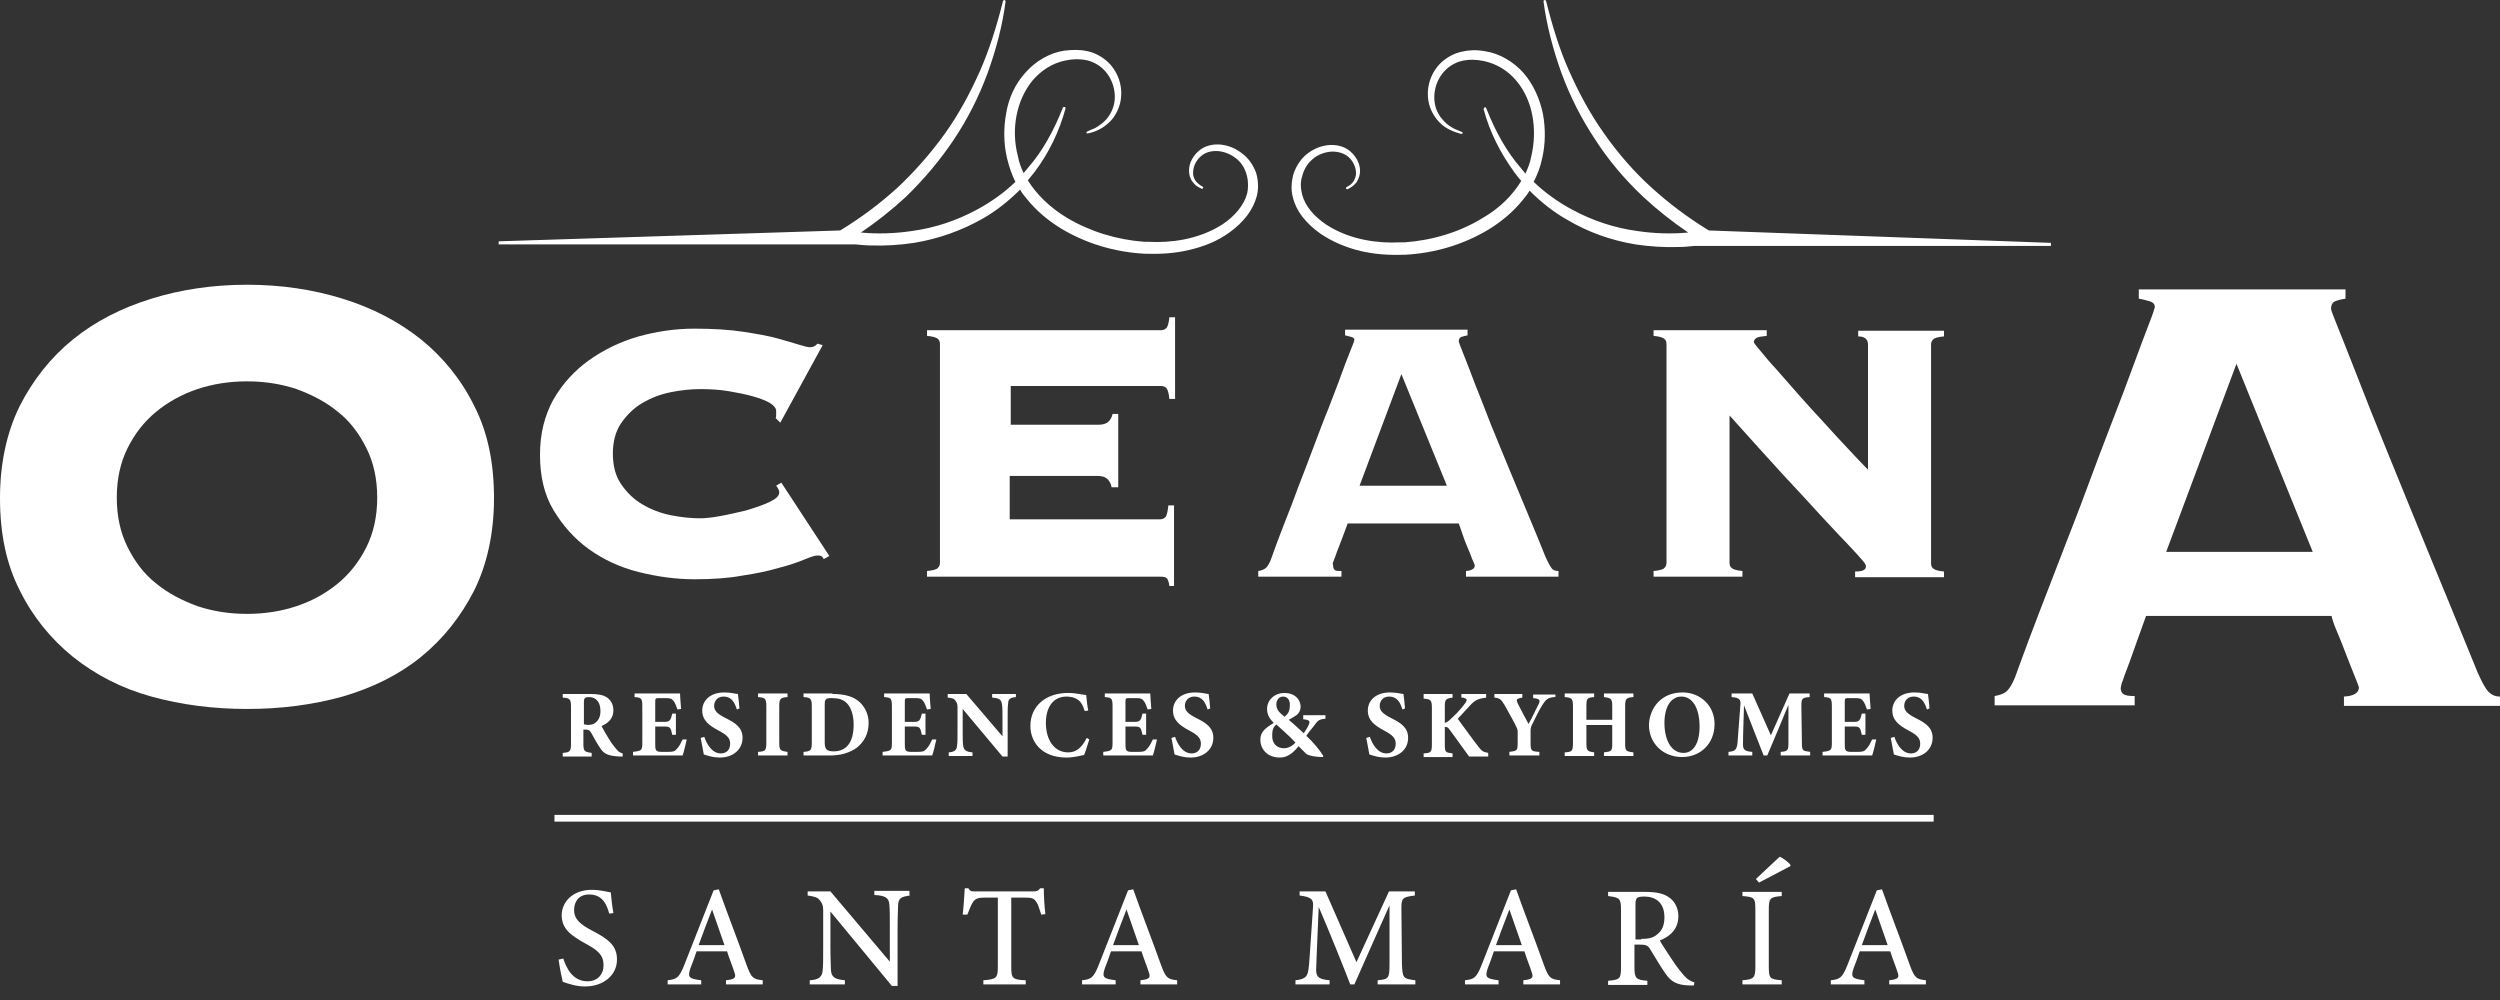 <svg width="150" height="60" viewBox="0 0 150 60" fill="none" xmlns="http://www.w3.org/2000/svg">
<rect x="0" y="0" width="150" height="60" fill="#333333" stroke="none"/>
<path d="M37.361 45.391C37.33 45.391 37.268 45.391 37.175 45.391C36.462 45.36 36.245 45.205 36.059 44.957C35.842 44.647 35.655 44.306 35.469 43.964C35.376 43.809 35.314 43.778 35.128 43.778H35.004V44.615C35.004 45.081 35.066 45.112 35.5 45.174V45.391H33.764V45.174C34.198 45.143 34.26 45.081 34.26 44.615V42.414C34.26 41.949 34.198 41.887 33.764 41.856V41.639H35.407C35.904 41.639 36.214 41.701 36.431 41.856C36.648 42.011 36.803 42.259 36.803 42.631C36.803 43.127 36.462 43.406 36.09 43.561C36.182 43.747 36.4 44.12 36.555 44.367C36.741 44.678 36.896 44.833 36.989 44.957C37.113 45.112 37.175 45.143 37.361 45.205V45.391ZM35.19 43.499C35.438 43.499 35.624 43.468 35.748 43.344C35.934 43.189 36.028 42.972 36.028 42.662C36.028 42.042 35.686 41.825 35.345 41.825C35.19 41.825 35.128 41.856 35.097 41.887C35.066 41.918 35.035 41.98 35.035 42.104V43.468H35.19V43.499Z" fill="white"/>
<path d="M41.205 44.367C41.174 44.523 41.019 45.174 40.957 45.329H37.98V45.112C38.508 45.05 38.539 45.019 38.539 44.553V42.383C38.539 41.887 38.477 41.856 38.074 41.825V41.608H39.934C40.523 41.608 40.74 41.608 40.802 41.608C40.802 41.701 40.833 42.166 40.864 42.538L40.647 42.569C40.585 42.383 40.492 42.135 40.399 42.042C40.306 41.918 40.213 41.887 39.934 41.887H39.562C39.345 41.887 39.314 41.887 39.314 42.104V43.313H39.872C40.182 43.313 40.244 43.22 40.337 42.817H40.554V44.089H40.337C40.244 43.654 40.213 43.592 39.872 43.592H39.314V44.584C39.314 44.988 39.314 45.112 39.686 45.112H40.089C40.399 45.112 40.492 45.081 40.616 44.926C40.771 44.771 40.864 44.553 40.957 44.367H41.205Z" fill="white"/>
<path d="M44.212 42.569C44.088 42.197 43.933 41.794 43.406 41.794C43.065 41.794 42.848 42.042 42.848 42.352C42.848 42.662 43.065 42.848 43.561 43.096C44.181 43.406 44.553 43.685 44.553 44.275C44.553 44.957 43.995 45.453 43.189 45.453C42.817 45.453 42.507 45.36 42.228 45.267C42.197 45.143 42.104 44.553 42.042 44.275L42.259 44.212C42.383 44.584 42.693 45.205 43.251 45.205C43.592 45.205 43.809 44.988 43.809 44.615C43.809 44.275 43.592 44.089 43.127 43.84C42.538 43.53 42.135 43.22 42.135 42.631C42.135 42.042 42.6 41.546 43.468 41.546C43.871 41.546 44.15 41.639 44.274 41.639C44.305 41.856 44.336 42.135 44.367 42.507L44.212 42.569Z" fill="white"/>
<path d="M45.483 45.329V45.112C45.917 45.081 45.98 45.05 45.98 44.553V42.383C45.98 41.918 45.917 41.856 45.483 41.825V41.608H47.251V41.825C46.817 41.856 46.755 41.918 46.755 42.383V44.553C46.755 45.019 46.817 45.05 47.251 45.112V45.329H45.483Z" fill="white"/>
<path d="M49.948 41.639C50.692 41.639 51.219 41.794 51.591 42.135C51.87 42.414 52.118 42.817 52.118 43.375C52.118 44.026 51.839 44.523 51.405 44.864C50.971 45.174 50.444 45.329 49.793 45.329H48.212V45.112C48.646 45.081 48.708 45.019 48.708 44.553V42.383C48.708 41.918 48.646 41.856 48.212 41.825V41.608H49.948V41.639ZM49.483 44.523C49.483 44.926 49.576 45.081 50.01 45.081C50.785 45.081 51.219 44.553 51.219 43.468C51.219 42.91 51.064 42.445 50.816 42.197C50.568 41.949 50.289 41.887 49.886 41.887C49.669 41.887 49.576 41.918 49.545 41.98C49.483 42.042 49.483 42.135 49.483 42.29V44.523Z" fill="white"/>
<path d="M56.181 44.367C56.15 44.523 55.995 45.174 55.932 45.329H52.956V45.112C53.483 45.05 53.514 45.019 53.514 44.553V42.383C53.514 41.887 53.452 41.856 53.049 41.825V41.608H54.909C55.498 41.608 55.715 41.608 55.778 41.608C55.778 41.701 55.809 42.166 55.84 42.538L55.622 42.569C55.56 42.383 55.467 42.135 55.374 42.042C55.281 41.918 55.188 41.887 54.909 41.887H54.537C54.32 41.887 54.289 41.887 54.289 42.104V43.313H54.847C55.157 43.313 55.219 43.22 55.312 42.817H55.529V44.089H55.312C55.219 43.654 55.188 43.592 54.847 43.592H54.289V44.584C54.289 44.988 54.289 45.112 54.661 45.112H55.064C55.374 45.112 55.467 45.081 55.591 44.926C55.746 44.771 55.84 44.553 55.932 44.367H56.181Z" fill="white"/>
<path d="M60.955 41.825C60.614 41.856 60.49 41.949 60.49 42.197C60.459 42.414 60.459 42.6 60.459 43.127V45.391H60.149L57.761 42.538V43.84C57.761 44.337 57.761 44.553 57.792 44.739C57.823 44.988 57.947 45.112 58.35 45.143V45.36H56.924V45.143C57.265 45.112 57.389 45.019 57.42 44.77C57.451 44.553 57.451 44.367 57.451 43.871V42.507C57.451 42.321 57.451 42.197 57.327 42.042C57.234 41.887 57.079 41.887 56.862 41.856V41.639H57.978L60.149 44.181V43.158C60.149 42.662 60.149 42.476 60.118 42.259C60.087 42.011 59.994 41.887 59.529 41.856V41.639H60.955V41.825Z" fill="white"/>
<path d="M65.358 44.367C65.265 44.647 65.141 45.081 65.048 45.298C64.893 45.329 64.428 45.453 63.994 45.453C62.443 45.453 61.823 44.461 61.823 43.561C61.823 42.383 62.722 41.577 64.087 41.577C64.583 41.577 65.017 41.701 65.172 41.701C65.203 41.98 65.234 42.383 65.296 42.631L65.079 42.662C64.955 42.228 64.8 42.011 64.49 41.887C64.366 41.825 64.149 41.794 63.994 41.794C63.156 41.794 62.753 42.476 62.753 43.375C62.753 44.429 63.281 45.143 64.087 45.143C64.552 45.143 64.893 44.895 65.203 44.275L65.358 44.367Z" fill="white"/>
<path d="M69.419 44.367C69.388 44.523 69.233 45.174 69.171 45.329H66.195V45.112C66.722 45.05 66.753 45.019 66.753 44.553V42.383C66.753 41.887 66.691 41.856 66.288 41.825V41.608H68.148C68.737 41.608 68.954 41.608 69.016 41.608C69.016 41.701 69.047 42.166 69.078 42.538L68.861 42.569C68.799 42.383 68.706 42.135 68.613 42.042C68.52 41.918 68.427 41.887 68.148 41.887H67.776C67.559 41.887 67.528 41.887 67.528 42.104V43.313H68.086C68.396 43.313 68.458 43.22 68.551 42.817H68.768V44.089H68.551C68.458 43.654 68.427 43.592 68.086 43.592H67.528V44.584C67.528 44.988 67.528 45.112 67.9 45.112H68.303C68.613 45.112 68.706 45.081 68.83 44.926C68.985 44.771 69.078 44.553 69.171 44.367H69.419Z" fill="white"/>
<path d="M72.457 42.569C72.333 42.197 72.178 41.794 71.651 41.794C71.31 41.794 71.093 42.042 71.093 42.352C71.093 42.662 71.31 42.848 71.806 43.096C72.426 43.406 72.799 43.685 72.799 44.275C72.799 44.957 72.24 45.453 71.434 45.453C71.062 45.453 70.752 45.36 70.473 45.267C70.442 45.143 70.349 44.553 70.287 44.275L70.504 44.212C70.628 44.584 70.938 45.205 71.496 45.205C71.837 45.205 72.054 44.988 72.054 44.615C72.054 44.275 71.837 44.089 71.372 43.84C70.783 43.53 70.38 43.22 70.38 42.631C70.38 42.042 70.845 41.546 71.713 41.546C72.116 41.546 72.395 41.639 72.519 41.639C72.55 41.856 72.581 42.135 72.612 42.507L72.457 42.569Z" fill="white"/>
<path d="M79.496 43.127C79.124 43.158 79.062 43.251 78.876 43.499C78.721 43.716 78.534 43.902 78.379 44.151C78.752 44.492 79.155 44.957 79.403 45.36L79.372 45.422C78.814 45.422 78.442 45.298 78.379 45.236C78.317 45.174 78.132 44.988 77.915 44.771C77.542 45.236 77.201 45.453 76.798 45.453C75.992 45.453 75.62 44.895 75.62 44.398C75.62 43.933 75.868 43.716 76.426 43.375C76.209 43.158 76.023 42.91 76.023 42.538C76.023 42.011 76.457 41.577 77.077 41.577C77.666 41.577 78.038 41.949 78.038 42.414C78.038 42.6 77.945 42.786 77.79 42.91C77.635 43.003 77.511 43.096 77.325 43.189C77.48 43.313 77.821 43.623 78.225 43.995C78.317 43.84 78.442 43.685 78.504 43.53C78.628 43.282 78.597 43.189 78.194 43.158V42.91H79.527V43.127H79.496ZM77.046 44.895C77.294 44.895 77.573 44.739 77.728 44.553C77.325 44.12 77.046 43.902 76.581 43.468C76.395 43.623 76.333 43.809 76.333 44.089C76.302 44.647 76.643 44.895 77.046 44.895ZM76.984 41.794C76.736 41.794 76.581 42.011 76.581 42.259C76.581 42.538 76.705 42.724 77.077 43.003C77.263 42.848 77.387 42.693 77.387 42.352C77.418 42.073 77.294 41.794 76.984 41.794Z" fill="white"/>
<path d="M84.146 42.569C84.022 42.197 83.867 41.794 83.34 41.794C82.999 41.794 82.782 42.042 82.782 42.352C82.782 42.662 82.999 42.848 83.495 43.096C84.115 43.406 84.487 43.685 84.487 44.275C84.487 44.957 83.929 45.453 83.123 45.453C82.751 45.453 82.441 45.36 82.162 45.267C82.131 45.143 82.038 44.553 81.976 44.275L82.193 44.212C82.317 44.584 82.627 45.205 83.185 45.205C83.526 45.205 83.743 44.988 83.743 44.615C83.743 44.275 83.526 44.089 83.061 43.84C82.472 43.53 82.069 43.22 82.069 42.631C82.069 42.042 82.534 41.546 83.402 41.546C83.805 41.546 84.084 41.639 84.208 41.639C84.239 41.856 84.27 42.135 84.301 42.507L84.146 42.569Z" fill="white"/>
<path d="M85.418 41.639H87.154V41.856C86.751 41.918 86.689 41.949 86.689 42.414V43.375C86.813 43.344 86.937 43.251 87.123 43.065C87.526 42.693 87.774 42.383 87.929 42.166C88.053 41.98 88.022 41.918 87.774 41.856H87.681V41.639H89.169V41.856C88.766 41.918 88.549 41.949 88.208 42.321C87.991 42.569 87.712 42.848 87.464 43.127C87.836 43.623 88.27 44.243 88.704 44.802C88.921 45.081 88.983 45.112 89.293 45.174V45.391H88.146C87.898 45.05 87.402 44.367 86.999 43.809C86.875 43.623 86.782 43.592 86.689 43.623V44.647C86.689 45.143 86.72 45.143 87.154 45.205V45.422H85.418V45.205C85.852 45.174 85.913 45.143 85.913 44.647V42.476C85.913 42.011 85.852 41.949 85.418 41.918V41.639Z" fill="white"/>
<path d="M93.262 41.825C92.889 41.856 92.766 41.949 92.549 42.29C92.331 42.631 92.176 42.972 91.897 43.53C91.866 43.623 91.835 43.685 91.835 43.84V44.553C91.835 45.05 91.866 45.081 92.362 45.112V45.329H90.564V45.112C91.029 45.05 91.06 45.05 91.06 44.553V43.902C91.06 43.778 91.029 43.716 90.998 43.654C90.843 43.313 90.626 42.941 90.285 42.321C90.068 41.949 89.975 41.887 89.665 41.856V41.639H91.339V41.856C90.967 41.918 90.967 41.98 91.06 42.197C91.246 42.569 91.494 43.034 91.711 43.437C91.897 43.127 92.145 42.569 92.331 42.228C92.424 42.011 92.393 41.918 91.99 41.887V41.67H93.324V41.825H93.262Z" fill="white"/>
<path d="M98.005 41.825C97.571 41.856 97.509 41.918 97.509 42.383V44.584C97.509 45.05 97.54 45.081 98.005 45.143V45.36H96.238V45.143C96.703 45.081 96.734 45.081 96.734 44.584V43.499H95.184V44.584C95.184 45.05 95.246 45.081 95.649 45.143V45.36H93.882V45.143C94.316 45.112 94.378 45.081 94.378 44.584V42.383C94.378 41.918 94.316 41.856 93.882 41.825V41.608H95.649V41.825C95.215 41.856 95.184 41.918 95.184 42.383V43.189H96.734V42.383C96.734 41.918 96.672 41.887 96.238 41.825V41.608H98.005V41.825Z" fill="white"/>
<path d="M100.951 41.546C102.005 41.546 102.873 42.321 102.873 43.437C102.873 44.647 102.005 45.422 100.92 45.422C99.773 45.422 98.936 44.584 98.936 43.499C98.967 42.507 99.649 41.546 100.951 41.546ZM100.889 41.794C100.3 41.794 99.866 42.352 99.866 43.375C99.866 44.337 100.238 45.174 101.013 45.174C101.571 45.174 101.974 44.647 101.974 43.592C101.974 42.476 101.54 41.794 100.889 41.794Z" fill="white"/>
<path d="M106.842 45.329V45.112C107.276 45.081 107.307 45.019 107.307 44.523V42.29C106.904 43.282 106.439 44.367 106.036 45.329H105.819C105.447 44.398 105.044 43.344 104.641 42.321C104.579 44.12 104.579 44.461 104.579 44.678C104.579 44.988 104.703 45.081 105.137 45.112V45.329H103.71V45.112C104.051 45.081 104.176 45.019 104.238 44.678C104.269 44.492 104.269 44.181 104.424 42.29C104.455 42.011 104.393 41.856 103.896 41.825V41.608H105.137L106.253 44.12L107.369 41.608H108.578V41.825C108.113 41.856 108.082 41.918 108.082 42.383L108.113 44.523C108.113 45.05 108.144 45.05 108.609 45.112V45.329H106.842Z" fill="white"/>
<path d="M112.577 44.367C112.546 44.523 112.391 45.174 112.329 45.329H109.353V45.112C109.88 45.05 109.911 45.019 109.911 44.553V42.383C109.911 41.887 109.849 41.856 109.446 41.825V41.608H111.306C111.895 41.608 112.112 41.608 112.174 41.608C112.174 41.701 112.205 42.166 112.236 42.538L112.019 42.569C111.957 42.383 111.864 42.135 111.771 42.042C111.678 41.918 111.585 41.887 111.306 41.887H110.934C110.717 41.887 110.686 41.887 110.686 42.104V43.313H111.244C111.554 43.313 111.616 43.22 111.709 42.817H111.926V44.089H111.709C111.616 43.654 111.585 43.592 111.244 43.592H110.686V44.584C110.686 44.988 110.686 45.112 111.058 45.112H111.461C111.771 45.112 111.864 45.081 111.988 44.926C112.143 44.771 112.236 44.553 112.329 44.367H112.577Z" fill="white"/>
<path d="M115.616 42.569C115.492 42.197 115.337 41.794 114.81 41.794C114.469 41.794 114.252 42.042 114.252 42.352C114.252 42.662 114.469 42.848 114.965 43.096C115.585 43.406 115.957 43.685 115.957 44.275C115.957 44.957 115.399 45.453 114.593 45.453C114.221 45.453 113.911 45.36 113.632 45.267C113.601 45.143 113.508 44.553 113.446 44.275L113.663 44.212C113.787 44.584 114.097 45.205 114.655 45.205C114.996 45.205 115.213 44.988 115.213 44.615C115.213 44.275 114.996 44.089 114.531 43.84C113.942 43.53 113.539 43.22 113.539 42.631C113.539 42.042 114.004 41.546 114.872 41.546C115.275 41.546 115.554 41.639 115.678 41.639C115.709 41.856 115.74 42.135 115.771 42.507L115.616 42.569Z" fill="white"/>
<path d="M46.538 25.083C46.569 25.021 46.569 24.959 46.569 24.897C46.569 24.835 46.569 24.742 46.569 24.649C46.569 24.494 46.445 24.339 46.197 24.183C45.949 24.029 45.608 23.904 45.174 23.78C44.74 23.657 44.275 23.564 43.717 23.47C43.158 23.377 42.6 23.346 42.011 23.346C41.453 23.346 40.864 23.408 40.244 23.532C39.624 23.657 39.066 23.873 38.539 24.183C38.012 24.494 37.609 24.897 37.268 25.393C36.927 25.889 36.772 26.509 36.772 27.222C36.772 27.935 36.927 28.555 37.268 29.051C37.609 29.547 38.012 29.95 38.539 30.26C39.066 30.57 39.624 30.788 40.244 30.912C40.864 31.035 41.453 31.098 42.011 31.098C42.259 31.098 42.631 31.067 43.158 30.974C43.686 30.881 44.213 30.756 44.74 30.633C45.267 30.477 45.732 30.322 46.135 30.136C46.538 29.95 46.755 29.764 46.755 29.547C46.755 29.454 46.724 29.392 46.693 29.33C46.662 29.268 46.631 29.206 46.569 29.144L46.879 28.958L49.762 33.361L49.421 33.547C49.39 33.454 49.328 33.392 49.266 33.361C49.204 33.33 49.111 33.33 49.018 33.33C48.894 33.33 48.615 33.423 48.243 33.578C47.871 33.733 47.344 33.919 46.724 34.074C46.104 34.26 45.36 34.415 44.523 34.539C43.686 34.694 42.724 34.756 41.67 34.756C40.554 34.756 39.438 34.601 38.322 34.322C37.206 34.043 36.214 33.578 35.345 32.958C34.477 32.338 33.764 31.532 33.206 30.602C32.648 29.671 32.4 28.555 32.4 27.284C32.4 26.013 32.679 24.928 33.206 23.966C33.764 23.005 34.477 22.23 35.345 21.61C36.214 20.99 37.237 20.494 38.322 20.184C39.438 19.874 40.554 19.719 41.67 19.719C42.786 19.719 43.779 19.781 44.585 19.905C45.391 20.029 46.104 20.153 46.662 20.308C47.22 20.463 47.623 20.587 47.933 20.68C48.243 20.773 48.46 20.835 48.615 20.835C48.77 20.835 48.925 20.773 49.049 20.618L49.359 20.711L46.817 25.362L46.538 25.083Z" fill="white"/>
<path d="M66.691 29.206C66.66 29.02 66.567 28.865 66.443 28.741C66.319 28.617 66.133 28.555 65.823 28.555H60.583V31.16H69.605C69.76 31.16 69.853 31.098 69.946 31.005C70.008 30.912 70.07 30.663 70.101 30.323H70.442V35.159H70.163C70.132 34.911 70.07 34.756 70.008 34.694C69.946 34.632 69.822 34.601 69.667 34.601H55.622V34.26C55.963 34.229 56.211 34.167 56.273 34.074C56.366 33.981 56.397 33.888 56.397 33.764V20.649C56.397 20.525 56.366 20.401 56.273 20.339C56.18 20.246 55.963 20.184 55.622 20.153V19.812H69.667C69.822 19.812 69.915 19.75 70.008 19.657C70.07 19.564 70.132 19.347 70.163 19.037H70.504V23.936H70.163C70.132 23.625 70.07 23.408 70.008 23.315C69.946 23.222 69.822 23.16 69.667 23.16H60.645V25.486H65.885C66.164 25.486 66.381 25.424 66.505 25.3C66.629 25.176 66.722 25.021 66.753 24.835H67.094V29.237H66.691V29.206Z" fill="white"/>
<path d="M79.992 33.981C79.992 34.074 80.023 34.136 80.085 34.198C80.147 34.26 80.271 34.26 80.488 34.26V34.601H75.496V34.26C75.713 34.229 75.837 34.167 75.961 34.074C76.054 33.981 76.147 33.826 76.24 33.609C76.271 33.516 76.364 33.268 76.519 32.834C76.674 32.431 76.86 31.904 77.108 31.284C77.356 30.663 77.635 29.95 77.914 29.175C78.225 28.4 78.504 27.625 78.814 26.819C79.124 26.013 79.403 25.238 79.713 24.494C79.992 23.75 80.271 23.067 80.488 22.447C80.705 21.858 80.891 21.362 81.046 20.99C81.201 20.618 81.263 20.432 81.263 20.401C81.263 20.308 81.201 20.246 81.077 20.215C80.953 20.184 80.829 20.153 80.705 20.122V19.781H88.053V20.122C87.898 20.153 87.774 20.184 87.681 20.215C87.588 20.246 87.526 20.339 87.526 20.494C87.526 20.525 87.619 20.773 87.805 21.238C87.991 21.703 88.208 22.261 88.487 23.005C88.766 23.718 89.107 24.556 89.448 25.455C89.82 26.354 90.192 27.284 90.595 28.245C90.998 29.206 91.37 30.105 91.743 31.005C92.115 31.904 92.456 32.71 92.735 33.423C92.89 33.764 93.014 33.981 93.107 34.105C93.2 34.229 93.355 34.26 93.51 34.26V34.601H87.96V34.26C88.301 34.229 88.487 34.136 88.487 33.919C88.487 33.888 88.425 33.764 88.332 33.547C88.239 33.299 88.146 33.051 88.022 32.772C87.898 32.493 87.805 32.214 87.712 31.935C87.619 31.687 87.557 31.501 87.526 31.408H80.86C80.674 31.904 80.519 32.338 80.395 32.648C80.271 32.958 80.178 33.206 80.116 33.392C80.054 33.578 79.992 33.702 79.961 33.795C79.992 33.888 79.992 33.95 79.992 33.981ZM86.813 29.144L84.084 22.447L81.573 29.144H86.813Z" fill="white"/>
<path d="M99.99 20.649C99.99 20.525 99.959 20.401 99.865 20.339C99.772 20.246 99.555 20.184 99.214 20.153V19.812H106.004V20.153C105.694 20.184 105.477 20.215 105.384 20.277C105.291 20.339 105.229 20.432 105.229 20.525C105.229 20.556 105.353 20.742 105.601 21.021C105.849 21.331 106.159 21.703 106.562 22.137C106.965 22.602 107.4 23.098 107.896 23.657C108.392 24.215 108.888 24.773 109.415 25.331C109.911 25.889 110.407 26.416 110.872 26.912C111.337 27.408 111.74 27.842 112.081 28.183V20.68C112.081 20.37 111.895 20.184 111.492 20.184V19.843H116.639V20.184C116.298 20.215 116.05 20.277 115.988 20.37C115.895 20.463 115.864 20.556 115.864 20.68V33.795C115.864 33.919 115.895 34.043 115.988 34.105C116.081 34.198 116.298 34.26 116.639 34.291V34.632H111.306V34.291C111.554 34.291 111.74 34.26 111.833 34.198C111.926 34.136 111.957 34.074 111.957 33.981C111.957 33.919 111.926 33.857 111.864 33.764C111.802 33.671 111.678 33.547 111.492 33.33C111.306 33.113 111.027 32.834 110.655 32.431C110.283 32.059 109.818 31.532 109.198 30.881C108.609 30.229 107.865 29.423 106.965 28.462C106.097 27.501 105.012 26.323 103.772 24.928V33.764C103.772 33.888 103.803 34.012 103.896 34.074C103.989 34.167 104.206 34.229 104.547 34.26V34.601H99.214V34.26C99.555 34.229 99.803 34.167 99.865 34.074C99.959 33.981 99.99 33.888 99.99 33.764V20.649Z" fill="white"/>
<path d="M127.243 41.298C127.243 41.453 127.305 41.577 127.398 41.639C127.522 41.732 127.739 41.763 128.08 41.763V42.321H119.678V41.763C120.019 41.701 120.267 41.608 120.422 41.453C120.577 41.298 120.732 41.05 120.887 40.678C120.949 40.523 121.104 40.089 121.352 39.407C121.6 38.725 121.941 37.826 122.344 36.771C122.747 35.717 123.212 34.539 123.708 33.237C124.204 31.935 124.731 30.633 125.228 29.268C125.724 27.935 126.22 26.602 126.716 25.331C127.212 24.059 127.646 22.912 128.018 21.889C128.39 20.866 128.7 20.06 128.948 19.409C129.196 18.789 129.289 18.448 129.289 18.417C129.289 18.262 129.196 18.138 128.979 18.076C128.762 18.014 128.545 17.952 128.328 17.921V17.363H140.73V17.921C140.482 17.952 140.265 18.014 140.11 18.076C139.955 18.138 139.862 18.293 139.862 18.541C139.862 18.603 140.017 19.006 140.327 19.781C140.637 20.525 141.009 21.517 141.505 22.757C141.97 23.966 142.528 25.362 143.148 26.881C143.768 28.431 144.419 29.981 145.07 31.594C145.722 33.206 146.373 34.756 146.993 36.275C147.613 37.794 148.171 39.159 148.667 40.368C148.915 40.926 149.132 41.329 149.318 41.515C149.504 41.701 149.721 41.794 150 41.794V42.352H140.637V41.794C141.226 41.763 141.536 41.577 141.536 41.236C141.536 41.205 141.443 40.988 141.288 40.585C141.133 40.182 140.947 39.748 140.761 39.252C140.575 38.756 140.389 38.291 140.203 37.857C140.017 37.422 139.924 37.112 139.893 36.957H128.762C128.452 37.825 128.204 38.508 128.018 39.035C127.832 39.562 127.677 39.996 127.553 40.306C127.429 40.616 127.367 40.864 127.305 40.988C127.274 41.143 127.243 41.236 127.243 41.298ZM138.777 33.144L134.188 21.827L129.971 33.113H138.777V33.144Z" fill="white"/>
<path d="M14.82 17.084C16.835 17.084 18.758 17.363 20.556 17.921C22.354 18.479 23.904 19.285 25.269 20.37C26.602 21.455 27.687 22.788 28.462 24.37C29.268 25.951 29.64 27.78 29.64 29.888C29.64 31.966 29.237 33.826 28.462 35.407C27.656 36.988 26.602 38.322 25.269 39.407C23.936 40.492 22.354 41.267 20.556 41.794C18.758 42.29 16.866 42.538 14.82 42.538C12.805 42.538 10.883 42.29 9.084 41.794C7.286 41.298 5.736 40.492 4.372 39.407C3.038 38.322 1.953 36.988 1.178 35.407C0.372 33.826 0 31.997 0 29.888C0 27.811 0.403 25.951 1.178 24.37C1.984 22.788 3.038 21.455 4.372 20.37C5.705 19.285 7.286 18.479 9.084 17.921C10.883 17.363 12.805 17.084 14.82 17.084ZM14.82 22.881C13.766 22.881 12.774 23.036 11.844 23.346C10.914 23.657 10.076 24.122 9.363 24.711C8.65 25.3 8.092 26.013 7.658 26.881C7.224 27.749 7.007 28.741 7.007 29.857C7.007 30.974 7.224 31.966 7.658 32.834C8.092 33.702 8.65 34.446 9.363 35.004C10.076 35.593 10.914 36.027 11.844 36.368C12.774 36.678 13.766 36.833 14.82 36.833C15.874 36.833 16.866 36.678 17.797 36.368C18.727 36.058 19.564 35.593 20.277 35.004C20.99 34.415 21.548 33.702 21.982 32.834C22.416 31.966 22.633 30.974 22.633 29.857C22.633 28.741 22.416 27.749 21.982 26.881C21.548 26.013 20.99 25.269 20.277 24.711C19.564 24.122 18.727 23.688 17.797 23.346C16.866 23.036 15.874 22.881 14.82 22.881Z" fill="white"/>
<path d="M36.554 54.816C36.399 54.258 36.151 53.669 35.345 53.669C34.694 53.669 34.446 54.134 34.446 54.599C34.446 55.157 34.818 55.467 35.531 55.839C36.554 56.366 37.019 56.769 37.019 57.575C37.019 58.506 36.213 59.188 35.097 59.188C34.57 59.188 34.136 59.033 33.764 58.909C33.702 58.661 33.578 58.041 33.516 57.575L33.795 57.513C33.981 58.072 34.353 58.878 35.252 58.878C35.841 58.878 36.213 58.475 36.213 57.916C36.213 57.296 35.872 57.017 35.128 56.614C34.229 56.118 33.702 55.715 33.702 54.909C33.702 54.134 34.353 53.39 35.5 53.39C35.996 53.39 36.461 53.514 36.647 53.545C36.678 53.855 36.709 54.227 36.802 54.785L36.554 54.816Z" fill="white"/>
<path d="M43.561 59.064V58.816C44.119 58.754 44.181 58.661 44.057 58.319C43.964 58.01 43.778 57.575 43.623 57.079H41.794C41.67 57.451 41.546 57.792 41.422 58.102C41.236 58.661 41.36 58.723 42.073 58.816V59.064H40.058V58.816C40.585 58.754 40.74 58.692 41.05 57.916L42.817 53.421L43.127 53.359C43.654 54.847 44.274 56.428 44.801 57.916C45.08 58.661 45.173 58.754 45.763 58.816V59.064H43.561ZM42.724 54.568C42.445 55.281 42.166 56.025 41.918 56.707H43.468L42.724 54.568Z" fill="white"/>
<path d="M54.63 53.731C54.072 53.793 53.917 53.886 53.886 54.289C53.886 54.568 53.855 54.909 53.855 55.715V59.157H53.514L49.825 54.692V56.8C49.825 57.575 49.856 57.947 49.856 58.196C49.887 58.63 50.073 58.754 50.693 58.816V59.064H48.584V58.816C49.111 58.785 49.329 58.63 49.36 58.227C49.391 57.947 49.391 57.575 49.391 56.8V54.63C49.391 54.382 49.36 54.227 49.205 54.041C49.05 53.824 48.864 53.793 48.46 53.731V53.483H49.825L53.39 57.7V55.684C53.39 54.909 53.39 54.537 53.359 54.258C53.328 53.886 53.142 53.731 52.46 53.7V53.452H54.568V53.731H54.63Z" fill="white"/>
<path d="M62.474 54.878C62.381 54.568 62.288 54.289 62.195 54.134C62.04 53.917 61.978 53.855 61.482 53.855H60.676V58.01C60.676 58.692 60.738 58.785 61.544 58.816V59.064H59.002V58.816C59.777 58.754 59.87 58.692 59.87 58.01V53.855H59.126C58.661 53.855 58.506 53.917 58.351 54.165C58.258 54.32 58.165 54.568 58.041 54.878H57.762C57.824 54.351 57.855 53.762 57.886 53.297H58.103C58.227 53.514 58.32 53.483 58.568 53.483H61.978C62.226 53.483 62.288 53.452 62.412 53.297H62.629C62.629 53.7 62.66 54.351 62.722 54.847L62.474 54.878Z" fill="white"/>
<path d="M68.427 59.064V58.816C68.985 58.754 69.047 58.661 68.923 58.319C68.83 58.01 68.644 57.575 68.489 57.079H66.66C66.536 57.451 66.412 57.792 66.288 58.102C66.102 58.661 66.226 58.723 66.939 58.816V59.064H64.924V58.816C65.451 58.754 65.606 58.692 65.916 57.916L67.683 53.421L67.993 53.359C68.52 54.847 69.14 56.428 69.668 57.916C69.947 58.661 70.04 58.754 70.629 58.816V59.064H68.427ZM67.59 54.568C67.311 55.281 67.032 56.025 66.784 56.707H68.334L67.59 54.568Z" fill="white"/>
<path d="M82.658 59.064V58.816C83.34 58.754 83.371 58.692 83.371 57.792V54.32C82.689 55.87 81.635 58.196 81.263 59.064H81.014C80.674 58.164 79.774 55.932 79.123 54.413C78.999 57.358 78.968 58.01 78.968 58.196C78.968 58.661 79.185 58.754 79.774 58.816V59.064H77.728V58.816C78.224 58.754 78.441 58.661 78.503 58.196C78.565 57.855 78.565 57.482 78.782 54.413C78.813 53.979 78.72 53.824 77.976 53.731V53.483H79.526L81.387 57.73L83.34 53.483H84.89V53.731C84.146 53.824 84.084 53.886 84.084 54.506L84.115 57.792C84.146 58.692 84.177 58.723 84.921 58.816V59.064H82.658Z" fill="white"/>
<path d="M91.401 59.064V58.816C91.96 58.754 92.022 58.661 91.897 58.32C91.805 58.01 91.618 57.575 91.463 57.079H89.634C89.51 57.451 89.386 57.792 89.262 58.102C89.076 58.661 89.2 58.723 89.913 58.816V59.064H87.898V58.816C88.425 58.754 88.58 58.692 88.89 57.916L90.657 53.421L90.967 53.359C91.495 54.847 92.115 56.428 92.642 57.916C92.921 58.661 93.014 58.754 93.603 58.816V59.064H91.401ZM90.564 54.568C90.285 55.281 90.006 56.025 89.758 56.707H91.308L90.564 54.568Z" fill="white"/>
<path d="M101.633 59.126C101.54 59.126 101.447 59.126 101.323 59.126C100.609 59.095 100.268 58.909 99.927 58.413C99.617 57.978 99.307 57.42 99.028 56.986C98.873 56.707 98.749 56.676 98.346 56.676H98.067V58.01C98.067 58.723 98.16 58.785 98.842 58.847V59.095H96.486V58.847C97.199 58.785 97.261 58.723 97.261 58.01V54.599C97.261 53.886 97.168 53.855 96.486 53.762V53.514H98.718C99.369 53.514 99.803 53.607 100.113 53.824C100.454 54.041 100.702 54.444 100.702 54.971C100.702 55.715 100.237 56.18 99.586 56.428C99.741 56.707 100.113 57.265 100.361 57.637C100.671 58.102 100.857 58.319 101.044 58.537C101.261 58.785 101.447 58.878 101.664 58.94L101.633 59.126ZM98.47 56.335C98.904 56.335 99.183 56.273 99.4 56.087C99.741 55.839 99.865 55.498 99.865 55.033C99.865 54.103 99.276 53.793 98.656 53.793C98.408 53.793 98.284 53.824 98.222 53.886C98.16 53.948 98.129 54.041 98.129 54.258V56.366H98.47V56.335Z" fill="white"/>
<path d="M104.547 59.064V58.816C105.229 58.754 105.322 58.692 105.322 57.978V54.599C105.322 53.855 105.26 53.824 104.547 53.762V53.514H106.903V53.762C106.19 53.824 106.128 53.886 106.128 54.599V57.978C106.128 58.723 106.19 58.754 106.903 58.816V59.064H104.547ZM105.353 52.739L106.779 51.406C106.965 51.468 107.337 51.747 107.43 51.902V51.964L105.539 52.956L105.353 52.739Z" fill="white"/>
<path d="M113.353 59.064V58.816C113.911 58.754 113.973 58.661 113.849 58.319C113.756 58.01 113.57 57.575 113.415 57.079H111.585C111.461 57.451 111.337 57.792 111.213 58.102C111.027 58.661 111.151 58.723 111.864 58.816V59.064H109.849V58.816C110.376 58.754 110.531 58.692 110.841 57.916L112.609 53.421L112.919 53.359C113.446 54.847 114.066 56.428 114.593 57.916C114.872 58.661 114.965 58.754 115.554 58.816V59.064H113.353ZM112.516 54.568C112.236 55.281 111.957 56.025 111.709 56.707H113.26L112.516 54.568Z" fill="white"/>
<path d="M116.019 48.894H33.268V49.297H116.019V48.894Z" fill="white"/>
<path fill-rule="evenodd" clip-rule="evenodd" d="M102.532 13.828C101.261 13.053 100.114 12.185 99.091 11.255C98.068 10.325 97.106 9.239 96.238 7.999C95.401 6.821 94.719 5.55 94.13 4.217C93.603 3.038 93.169 1.674 92.766 0.062C92.766 0.031 92.704 0 92.673 0C92.642 0 92.611 0.031 92.611 0.093C92.797 1.488 93.169 2.945 93.696 4.403C94.223 5.829 94.905 7.162 95.711 8.371C96.486 9.58 97.448 10.728 98.595 11.813C99.432 12.588 100.331 13.301 101.292 13.952C100.3 14.045 99.246 14.014 98.223 13.859C96.858 13.673 95.556 13.239 94.347 12.588C93.479 12.123 92.704 11.565 92.022 10.914C92.239 10.479 92.425 10.014 92.518 9.549C92.735 8.65 92.735 7.72 92.58 6.852C92.394 5.922 91.991 5.054 91.433 4.403C90.812 3.69 89.944 3.193 89.076 3.069C88.549 2.976 88.115 3.007 87.712 3.1C87.247 3.193 86.813 3.442 86.472 3.752C85.79 4.403 85.511 5.395 85.759 6.294C85.883 6.728 86.131 7.131 86.472 7.441C86.782 7.72 87.185 7.906 87.65 8.03C87.774 8.061 87.805 7.937 87.681 7.906C87.557 7.844 87.371 7.782 87.247 7.72C87.03 7.596 86.813 7.472 86.658 7.286C86.379 7.007 86.162 6.635 86.1 6.263C85.945 5.488 86.224 4.651 86.813 4.124C87.092 3.876 87.464 3.69 87.836 3.628C88.177 3.566 88.549 3.566 89.014 3.659C89.758 3.814 90.472 4.217 90.999 4.868C91.96 6.015 92.27 7.751 91.867 9.425C91.805 9.766 91.681 10.076 91.526 10.418C91.433 10.293 91.34 10.2 91.247 10.076C90.409 9.115 89.727 7.906 89.169 6.48C89.169 6.449 89.107 6.418 89.076 6.449C89.045 6.449 89.014 6.511 89.014 6.542C89.386 7.937 90.037 9.208 90.874 10.355C90.999 10.511 91.123 10.697 91.278 10.852C90.751 11.72 89.975 12.495 88.952 13.084C87.588 13.921 85.976 14.417 84.271 14.541C84.177 14.541 84.085 14.541 83.992 14.541C82.813 14.603 81.077 14.448 79.589 13.487C78.845 12.991 78.318 12.371 78.132 11.689C78.039 11.317 78.008 10.945 78.132 10.572C78.225 10.2 78.411 9.859 78.69 9.611C78.969 9.332 79.341 9.177 79.713 9.115C80.116 9.053 80.519 9.146 80.798 9.332C81.108 9.549 81.325 9.921 81.356 10.293C81.387 10.479 81.325 10.666 81.232 10.852C81.139 11.007 80.984 11.131 80.798 11.224C80.767 11.255 80.736 11.286 80.767 11.317C80.798 11.348 80.829 11.379 80.86 11.348C81.077 11.255 81.263 11.1 81.387 10.945C81.511 10.759 81.604 10.511 81.604 10.262C81.604 9.797 81.356 9.363 80.984 9.053C80.643 8.774 80.147 8.65 79.651 8.712C79.186 8.774 78.752 8.96 78.38 9.27C78.039 9.549 77.76 9.983 77.605 10.448C77.481 10.914 77.45 11.41 77.574 11.844C77.76 12.65 78.349 13.394 79.217 14.014C79.899 14.479 80.736 14.851 81.666 15.068C82.472 15.254 83.309 15.316 84.178 15.285H84.302C86.1 15.192 87.836 14.665 89.324 13.766C90.13 13.27 90.812 12.681 91.34 12.03C91.495 11.844 91.65 11.658 91.774 11.441C92.456 12.123 93.231 12.743 94.068 13.208C95.277 13.921 96.641 14.417 98.13 14.665C98.967 14.789 99.835 14.851 100.703 14.82C101.013 14.82 101.323 14.789 101.633 14.758H123.057V14.572L102.532 13.828Z" fill="white"/>
<path fill-rule="evenodd" clip-rule="evenodd" d="M74.566 9.239C74.194 8.929 73.76 8.743 73.295 8.681C72.799 8.619 72.303 8.743 71.962 9.022C71.59 9.332 71.341 9.766 71.341 10.232C71.341 10.479 71.403 10.728 71.558 10.914C71.683 11.1 71.869 11.224 72.086 11.317C72.117 11.348 72.179 11.317 72.179 11.286C72.21 11.255 72.179 11.193 72.148 11.193C71.962 11.1 71.807 10.945 71.714 10.821C71.621 10.666 71.558 10.479 71.59 10.262C71.621 9.89 71.838 9.518 72.148 9.301C72.427 9.084 72.861 9.022 73.233 9.084C73.605 9.146 73.977 9.332 74.256 9.58C74.535 9.828 74.721 10.169 74.814 10.541C74.907 10.914 74.907 11.317 74.814 11.658C74.628 12.309 74.101 12.96 73.357 13.456C71.869 14.417 70.132 14.572 68.954 14.51C68.861 14.51 68.768 14.51 68.675 14.51C67.001 14.386 65.389 13.89 63.993 13.053C62.97 12.433 62.195 11.658 61.668 10.821C61.792 10.666 61.947 10.479 62.071 10.325C62.939 9.177 63.559 7.875 63.931 6.511C63.931 6.48 63.931 6.418 63.869 6.418C63.838 6.418 63.776 6.418 63.776 6.449C63.218 7.875 62.536 9.084 61.699 10.046C61.606 10.169 61.513 10.262 61.42 10.386C61.265 10.076 61.141 9.735 61.079 9.394C60.645 7.751 60.986 6.015 61.947 4.837C62.474 4.217 63.156 3.783 63.931 3.628C64.365 3.535 64.769 3.535 65.11 3.597C65.482 3.659 65.854 3.845 66.133 4.093C66.722 4.62 67.001 5.457 66.846 6.232C66.753 6.635 66.567 6.976 66.288 7.255C66.133 7.41 65.916 7.565 65.699 7.689C65.544 7.751 65.389 7.813 65.265 7.875C65.141 7.937 65.172 8.03 65.296 7.999C65.761 7.906 66.164 7.689 66.474 7.41C66.815 7.131 67.063 6.697 67.187 6.263C67.435 5.364 67.156 4.372 66.474 3.721C66.133 3.41 65.699 3.162 65.234 3.069C64.831 2.976 64.397 2.976 63.869 3.038C63.001 3.162 62.133 3.659 61.513 4.372C60.924 5.023 60.521 5.86 60.366 6.821C60.211 7.689 60.211 8.619 60.428 9.518C60.552 10.014 60.707 10.479 60.924 10.914C60.242 11.565 59.467 12.123 58.599 12.588C57.389 13.239 56.087 13.673 54.723 13.859C53.7 14.014 52.646 14.045 51.654 13.952C52.615 13.301 53.514 12.588 54.351 11.813C55.467 10.728 56.428 9.58 57.234 8.371C58.041 7.162 58.723 5.829 59.25 4.403C59.777 2.945 60.149 1.519 60.335 0.093C60.335 0.062 60.304 0 60.273 0C60.242 0 60.18 0.031 60.18 0.062C59.777 1.674 59.343 3.007 58.816 4.217C58.227 5.55 57.544 6.821 56.707 7.999C55.839 9.208 54.878 10.293 53.855 11.255C52.832 12.185 51.685 13.053 50.413 13.828L29.919 14.479V14.665H51.344C51.654 14.696 51.964 14.727 52.274 14.727C53.142 14.758 54.01 14.696 54.847 14.572C56.335 14.324 57.7 13.828 58.909 13.146C59.746 12.681 60.521 12.061 61.203 11.379C61.327 11.596 61.482 11.782 61.637 11.968C62.164 12.619 62.846 13.208 63.652 13.704C65.141 14.603 66.877 15.13 68.675 15.223H68.799C69.667 15.254 70.535 15.192 71.311 15.006C72.272 14.789 73.078 14.448 73.76 13.952C74.628 13.332 75.186 12.588 75.403 11.782C75.527 11.317 75.496 10.821 75.372 10.386C75.217 9.952 74.938 9.518 74.566 9.239Z" fill="white"/>
</svg>
